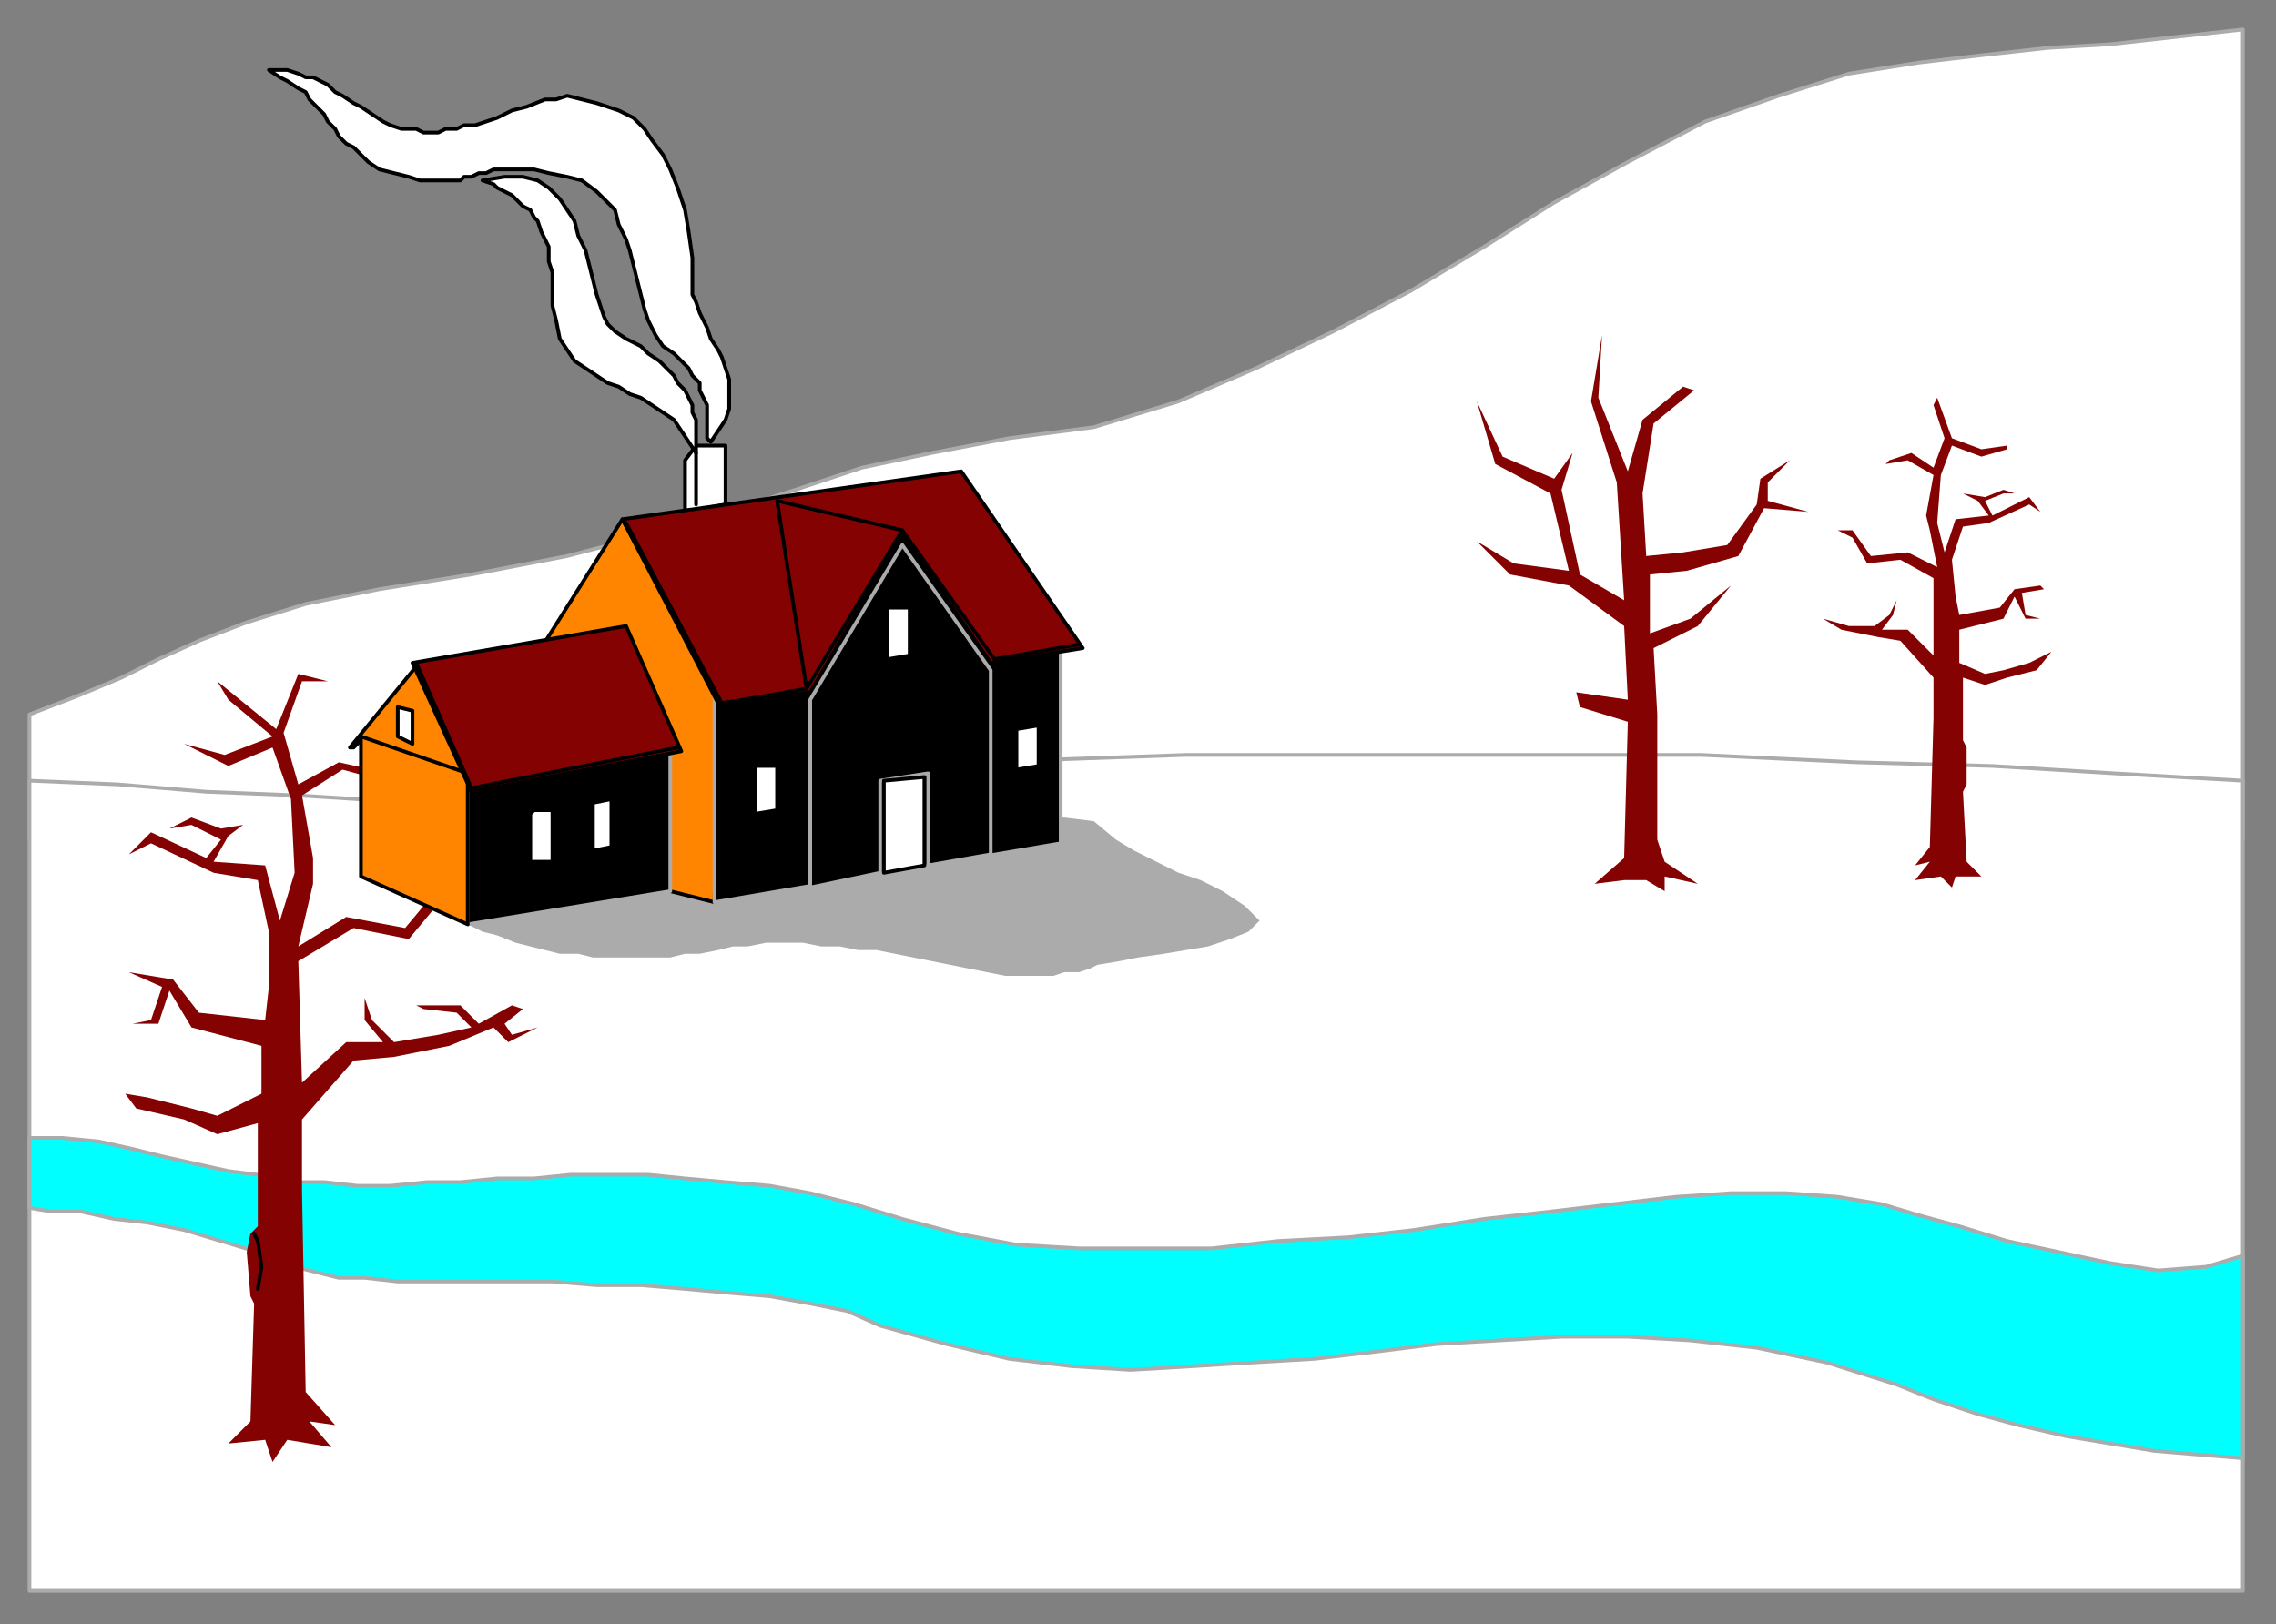 <?xml version="1.0" encoding="UTF-8" standalone="no"?>
<svg
   xmlns:dc="http://purl.org/dc/elements/1.1/"
   xmlns:cc="http://creativecommons.org/ns#"
   xmlns:rdf="http://www.w3.org/1999/02/22-rdf-syntax-ns#"
   xmlns:svg="http://www.w3.org/2000/svg"
   xmlns="http://www.w3.org/2000/svg"
   xmlns:sodipodi="http://sodipodi.sourceforge.net/DTD/sodipodi-0.dtd"
   xmlns:inkscape="http://www.inkscape.org/namespaces/inkscape"
   version="1.0"
   width="163.512mm"
   height="116.681mm"
   id="svg65"
   sodipodi:docname="BCKLC043.WMF">
  <rect width="100%" height="100%" fill="#808080" stroke="none"/>
  <sodipodi:namedview
     pagecolor="#ffffff"
     bordercolor="#666666"
     borderopacity="1"
     objecttolerance="10"
     gridtolerance="10"
     guidetolerance="10"
     inkscape:pageopacity="0"
     inkscape:pageshadow="2"
     inkscape:window-width="640"
     inkscape:window-height="480"
     id="namedview67" />
  <defs
     id="defs3">
    <pattern
       id="WMFhbasepattern"
       patternUnits="userSpaceOnUse"
       width="6"
       height="6"
       x="0"
       y="0" />
  </defs>
  <path
     style="fill:#ffffff;fill-rule:evenodd;fill-opacity:1;stroke:#ababab;stroke-width:1px;stroke-linecap:round;stroke-linejoin:round;stroke-miterlimit:4;stroke-dasharray:none;stroke-opacity:1;"
     d="  M 8,194   L 21,189   L 33,184   L 43,179   L 54,174   L 67,169   L 83,164   L 103,160   L 128,156   L 154,151   L 177,145   L 197,139   L 216,133   L 234,127   L 253,123   L 274,119   L 297,116   L 320,109   L 341,100   L 362,90   L 383,79   L 403,67   L 422,55   L 442,44   L 463,33   L 483,26   L 502,20   L 521,17   L 538,15   L 556,13   L 573,12   L 591,10   L 609,8   L 609,228   L 8,228   L 8,194  z "
     id="path5" />
  <path
     style="fill:#ffffff;fill-rule:evenodd;fill-opacity:1;stroke:#ababab;stroke-width:1px;stroke-linecap:round;stroke-linejoin:round;stroke-miterlimit:4;stroke-dasharray:none;stroke-opacity:1;"
     d="  M 8,212   L 32,213   L 56,215   L 81,216   L 113,218   L 163,214   L 213,211   L 265,207   L 322,205   L 462,205   L 504,207   L 541,208   L 574,210   L 609,212   L 609,432   L 8,432   L 8,212  z "
     id="path7" />
  <path
     style="fill:#00ffff;fill-rule:evenodd;fill-opacity:1;stroke:#ababab;stroke-width:1px;stroke-linecap:round;stroke-linejoin:round;stroke-miterlimit:4;stroke-dasharray:none;stroke-opacity:1;"
     d="  M 8,309   L 17,309   L 27,310   L 36,312   L 44,314   L 53,316   L 62,318   L 70,319   L 79,321   L 88,321   L 97,322   L 106,322   L 116,321   L 125,321   L 135,320   L 145,320   L 155,319   L 165,319   L 176,319   L 186,320   L 197,321   L 209,322   L 220,324   L 232,327   L 245,331   L 260,335   L 276,338   L 293,339   L 311,339   L 329,339   L 347,337   L 366,336   L 384,334   L 403,331   L 421,329   L 438,327   L 455,325   L 470,324   L 485,324   L 499,325   L 511,327   L 521,330   L 532,333   L 545,337   L 559,340   L 573,343   L 586,345   L 599,344   L 609,341   L 609,396   L 597,395   L 585,394   L 573,392   L 561,390   L 548,387   L 537,384   L 525,380   L 515,376   L 496,370   L 477,366   L 459,364   L 442,363   L 424,363   L 407,364   L 390,365   L 374,367   L 357,369   L 340,370   L 324,371   L 307,372   L 291,371   L 274,369   L 257,365   L 239,360   L 230,356   L 220,354   L 209,352   L 197,351   L 186,350   L 174,349   L 162,349   L 150,348   L 139,348   L 128,348   L 117,348   L 108,348   L 99,347   L 92,347   L 80,344   L 70,340   L 60,337   L 50,334   L 40,332   L 31,331   L 22,329   L 14,329   L 8,328   L 8,309  z "
     id="path9" />
  <path
     style="fill:#850202;fill-rule:evenodd;fill-opacity:1;stroke:none;"
     d="  M 534,234   L 538,238   L 531,238   L 530,241   L 527,238   L 520,239   L 524,234   L 520,235   L 524,230   L 525,195   L 525,184   L 516,174   L 510,173   L 500,171   L 495,168   L 502,170   L 509,170   L 513,167   L 515,163   L 514,167   L 511,171   L 518,171   L 525,178   L 525,157   L 516,152   L 507,153   L 503,146   L 499,144   L 503,144   L 508,151   L 518,150   L 526,154   L 524,144   L 523,140   L 525,129   L 518,125   L 512,126   L 513,125   L 519,123   L 525,127   L 528,119   L 525,110   L 526,108   L 530,119   L 538,122   L 545,121   L 545,122   L 538,124   L 530,121   L 527,129   L 526,142   L 528,150   L 531,141   L 540,140   L 537,136   L 533,134   L 539,135   L 544,133   L 547,134   L 544,134   L 539,136   L 541,140   L 551,135   L 554,139   L 551,137   L 540,142   L 533,143   L 530,152   L 531,162   L 532,167   L 543,165   L 547,160   L 554,159   L 555,160   L 549,161   L 550,167   L 554,168   L 550,168   L 547,162   L 544,168   L 532,171   L 532,180   L 539,183   L 544,182   L 551,180   L 557,177   L 553,182   L 545,184   L 539,186   L 533,184   L 533,201   L 534,203   L 534,206   L 534,213   L 533,215   L 534,234  z "
     id="path11" />
  <path
     style="fill:#850202;fill-rule:evenodd;fill-opacity:1;stroke:none;"
     d="  M 433,240   L 441,239   L 447,239   L 452,242   L 452,238   L 461,240   L 452,234   L 450,228   L 450,194   L 449,176   L 461,170   L 470,159   L 459,168   L 448,172   L 448,156   L 458,155   L 472,151   L 479,138   L 491,139   L 480,136   L 480,131   L 486,125   L 478,130   L 477,137   L 469,148   L 457,150   L 447,151   L 446,134   L 449,115   L 460,106   L 457,105   L 446,114   L 442,128   L 434,108   L 435,91   L 432,109   L 439,131   L 441,163   L 429,156   L 424,133   L 427,123   L 422,130   L 408,124   L 401,109   L 406,126   L 421,134   L 426,155   L 411,153   L 401,147   L 410,156   L 426,159   L 441,170   L 442,190   L 428,188   L 429,192   L 442,196   L 441,233   L 433,240  z "
     id="path13" />
  <path
     style="fill:#850202;fill-rule:evenodd;fill-opacity:1;stroke:none;"
     d="  M 68,386   L 62,392   L 72,391   L 74,397   L 78,391   L 90,393   L 84,386   L 91,387   L 83,378   L 82,323   L 82,304   L 96,288   L 107,287   L 122,284   L 134,279   L 138,283   L 146,279   L 139,281   L 137,278   L 142,274   L 139,273   L 130,278   L 125,273   L 113,273   L 115,274   L 124,275   L 128,279   L 119,281   L 107,283   L 101,277   L 99,271   L 99,277   L 104,283   L 94,283   L 82,294   L 81,261   L 96,252   L 111,255   L 121,243   L 130,243   L 120,240   L 110,252   L 94,249   L 81,257   L 85,240   L 85,233   L 82,216   L 93,209   L 104,212   L 101,209   L 92,207   L 81,213   L 77,199   L 82,185   L 89,185   L 81,183   L 75,198   L 59,185   L 62,190   L 74,200   L 61,205   L 50,202   L 62,208   L 74,203   L 79,217   L 80,237   L 76,250   L 72,235   L 58,234   L 62,227   L 66,224   L 60,225   L 52,222   L 46,225   L 52,224   L 60,228   L 56,233   L 41,226   L 35,232   L 41,229   L 58,237   L 70,239   L 73,253   L 73,268   L 72,277   L 54,275   L 47,266   L 35,264   L 44,268   L 41,277   L 36,278   L 43,278   L 46,269   L 52,279   L 71,284   L 71,297   L 59,303   L 52,301   L 40,298   L 34,297   L 37,301   L 50,304   L 59,308   L 70,305   L 70,333   L 68,335   L 67,340   L 68,352   L 69,354   L 68,386  z "
     id="path15" />
  <path
     style="fill:none;stroke:#000000;stroke-width:1px;stroke-linecap:round;stroke-linejoin:round;stroke-miterlimit:4;stroke-dasharray:none;stroke-opacity:1;"
     d="  M 69,335   L 70,337   L 71,344   L 70,350  "
     id="path17" />
  <path
     style="fill:#ababab;fill-rule:evenodd;fill-opacity:1;stroke:none;"
     d="  M 127,251   L 131,253   L 135,254   L 140,256   L 144,257   L 148,258   L 152,259   L 157,259   L 161,260   L 165,260   L 169,260   L 173,260   L 177,260   L 182,260   L 186,259   L 190,259   L 195,258   L 199,257   L 203,257   L 208,256   L 213,256   L 218,256   L 223,257   L 228,257   L 233,258   L 238,258   L 243,259   L 248,260   L 253,261   L 258,262   L 263,263   L 268,264   L 273,265   L 275,265   L 278,265   L 282,265   L 286,265   L 289,264   L 293,264   L 296,263   L 298,262   L 304,261   L 309,260   L 316,259   L 322,258   L 328,257   L 334,255   L 339,253   L 342,250   L 338,246   L 332,242   L 326,239   L 320,237   L 314,234   L 308,231   L 303,228   L 297,223   L 289,222   L 282,222   L 127,251  z "
     id="path19" />
  <path
     style="fill:#ffffff;fill-rule:evenodd;fill-opacity:1;stroke:#000000;stroke-width:1px;stroke-linecap:round;stroke-linejoin:round;stroke-miterlimit:4;stroke-dasharray:none;stroke-opacity:1;"
     d="  M 197,137   L 197,121   L 189,121   L 186,125   L 186,139   L 197,137  z "
     id="path21" />
  <path
     style="fill:#ff8500;fill-rule:evenodd;fill-opacity:1;stroke:#000000;stroke-width:1px;stroke-linecap:round;stroke-linejoin:round;stroke-miterlimit:4;stroke-dasharray:none;stroke-opacity:1;"
     d="  M 113,181   L 95,203   L 96,203   L 97,202   L 98,201   L 127,211   L 113,181  z "
     id="path23" />
  <path
     style="fill:#ff8500;fill-rule:evenodd;fill-opacity:1;stroke:#000000;stroke-width:1px;stroke-linecap:round;stroke-linejoin:round;stroke-miterlimit:4;stroke-dasharray:none;stroke-opacity:1;"
     d="  M 169,141   L 140,187   L 182,242   L 194,245   L 195,189   L 169,141  z "
     id="path25" />
  <path
     style="fill:#000000;fill-rule:evenodd;fill-opacity:1;stroke:#ababab;stroke-width:1px;stroke-linecap:round;stroke-linejoin:round;stroke-miterlimit:4;stroke-dasharray:none;stroke-opacity:1;"
     d="  M 127,251   L 182,242   L 182,201   L 127,210   L 127,251  z "
     id="path27" />
  <path
     style="fill:#000000;fill-rule:evenodd;fill-opacity:1;stroke:#ababab;stroke-width:1px;stroke-linecap:round;stroke-linejoin:round;stroke-miterlimit:4;stroke-dasharray:none;stroke-opacity:1;"
     d="  M 194,245   L 288,229   L 288,171   L 267,174   L 245,142   L 221,181   L 194,185   L 194,245  z "
     id="path29" />
  <path
     style="fill:#ff8500;fill-rule:evenodd;fill-opacity:1;stroke:#000000;stroke-width:1px;stroke-linecap:round;stroke-linejoin:round;stroke-miterlimit:4;stroke-dasharray:none;stroke-opacity:1;"
     d="  M 98,238   L 127,251   L 127,210   L 98,200   L 98,238  z "
     id="path31" />
  <path
     style="fill:#850202;fill-rule:evenodd;fill-opacity:1;stroke:#000000;stroke-width:1px;stroke-linecap:round;stroke-linejoin:round;stroke-miterlimit:4;stroke-dasharray:none;stroke-opacity:1;"
     d="  M 128,215   L 185,204   L 170,170   L 112,180   L 128,215  z "
     id="path33" />
  <path
     style="fill:#850202;fill-rule:evenodd;fill-opacity:1;stroke:#000000;stroke-width:1px;stroke-linecap:round;stroke-linejoin:round;stroke-miterlimit:4;stroke-dasharray:none;stroke-opacity:1;"
     d="  M 195,191   L 220,188   L 245,145   L 269,180   L 294,176   L 261,128   L 169,141   L 195,191  z "
     id="path35" />
  <path
     style="fill:none;stroke:#000000;stroke-width:1px;stroke-linecap:round;stroke-linejoin:round;stroke-miterlimit:4;stroke-dasharray:none;stroke-opacity:1;"
     d="  M 189,123   L 189,137  "
     id="path37" />
  <path
     style="fill:none;stroke:#000000;stroke-width:1px;stroke-linecap:round;stroke-linejoin:round;stroke-miterlimit:4;stroke-dasharray:none;stroke-opacity:1;"
     d="  M 184,203   L 128,214   L 113,180  "
     id="path39" />
  <path
     style="fill:none;stroke:#000000;stroke-width:1px;stroke-linecap:round;stroke-linejoin:round;stroke-miterlimit:4;stroke-dasharray:none;stroke-opacity:1;"
     d="  M 293,175   L 270,179   L 245,144   L 219,187   L 196,191   L 170,142  "
     id="path41" />
  <path
     style="fill:none;stroke:#000000;stroke-width:1px;stroke-linecap:round;stroke-linejoin:round;stroke-miterlimit:4;stroke-dasharray:none;stroke-opacity:1;"
     d="  M 245,144   L 211,136   L 219,187  "
     id="path43" />
  <path
     style="fill:#000000;fill-rule:evenodd;fill-opacity:1;stroke:#ababab;stroke-width:1px;stroke-linecap:round;stroke-linejoin:round;stroke-miterlimit:4;stroke-dasharray:none;stroke-opacity:1;"
     d="  M 220,190   L 220,241   L 239,237   L 239,212   L 252,210   L 252,235   L 269,232   L 269,182   L 245,148   L 220,190  z "
     id="path45" />
  <path
     style="fill:#ffffff;fill-rule:evenodd;fill-opacity:1;stroke:#000000;stroke-width:1px;stroke-linecap:round;stroke-linejoin:round;stroke-miterlimit:4;stroke-dasharray:none;stroke-opacity:1;"
     d="  M 241,165   L 247,165   L 247,178   L 241,179   L 241,165  z "
     id="path47" />
  <path
     style="fill:#ffffff;fill-rule:evenodd;fill-opacity:1;stroke:#000000;stroke-width:1px;stroke-linecap:round;stroke-linejoin:round;stroke-miterlimit:4;stroke-dasharray:none;stroke-opacity:1;"
     d="  M 211,208   L 211,220   L 205,221   L 205,208   L 211,208  z "
     id="path49" />
  <path
     style="fill:#ffffff;fill-rule:evenodd;fill-opacity:1;stroke:#000000;stroke-width:1px;stroke-linecap:round;stroke-linejoin:round;stroke-miterlimit:4;stroke-dasharray:none;stroke-opacity:1;"
     d="  M 166,217   L 166,230   L 161,231   L 161,218   L 166,217  z "
     id="path51" />
  <path
     style="fill:#ffffff;fill-rule:evenodd;fill-opacity:1;stroke:#000000;stroke-width:1px;stroke-linecap:round;stroke-linejoin:round;stroke-miterlimit:4;stroke-dasharray:none;stroke-opacity:1;"
     d="  M 145,220   L 150,220   L 150,234   L 144,234   L 144,221   L 145,220  z "
     id="path53" />
  <path
     style="fill:#ffffff;fill-rule:evenodd;fill-opacity:1;stroke:#000000;stroke-width:1px;stroke-linecap:round;stroke-linejoin:round;stroke-miterlimit:4;stroke-dasharray:none;stroke-opacity:1;"
     d="  M 276,198   L 282,197   L 282,208   L 276,209   L 276,198  z "
     id="path55" />
  <path
     style="fill:#ffffff;fill-rule:evenodd;fill-opacity:1;stroke:#000000;stroke-width:1px;stroke-linecap:round;stroke-linejoin:round;stroke-miterlimit:4;stroke-dasharray:none;stroke-opacity:1;"
     d="  M 240,212   L 251,211   L 251,235   L 240,237   L 240,212  z "
     id="path57" />
  <path
     style="fill:#ffffff;fill-rule:evenodd;fill-opacity:1;stroke:#000000;stroke-width:1px;stroke-linecap:round;stroke-linejoin:round;stroke-miterlimit:4;stroke-dasharray:none;stroke-opacity:1;"
     d="  M 108,200   L 112,202   L 112,193   L 108,192   L 108,200  z "
     id="path59" />
  <path
     style="fill:#ffffff;fill-rule:evenodd;fill-opacity:1;stroke:#000000;stroke-width:1px;stroke-linecap:round;stroke-linejoin:round;stroke-miterlimit:4;stroke-dasharray:none;stroke-opacity:1;"
     d="  M 189,123   L 187,120   L 185,117   L 183,114   L 180,112   L 177,110   L 174,108   L 171,107   L 168,105   L 165,104   L 162,102   L 159,100   L 156,98   L 154,95   L 152,92   L 151,87   L 150,83   L 150,78   L 150,74   L 149,71   L 149,67   L 148,65   L 147,63   L 146,60   L 145,59   L 144,57   L 142,56   L 141,55   L 139,53   L 137,52   L 135,51   L 134,50   L 131,49   L 137,48   L 142,48   L 146,49   L 149,51   L 152,54   L 154,57   L 156,60   L 157,64   L 159,68   L 160,72   L 161,76   L 162,80   L 163,83   L 164,86   L 165,88   L 167,90   L 170,92   L 174,94   L 176,96   L 179,98   L 181,100   L 183,102   L 184,104   L 186,106   L 187,108   L 188,110   L 188,112   L 189,114   L 189,116   L 189,118   L 189,121   L 189,123  z "
     id="path61" />
  <path
     style="fill:#ffffff;fill-rule:evenodd;fill-opacity:1;stroke:#000000;stroke-width:1px;stroke-linecap:round;stroke-linejoin:round;stroke-miterlimit:4;stroke-dasharray:none;stroke-opacity:1;"
     d="  M 193,120   L 195,117   L 197,114   L 198,111   L 198,108   L 198,105   L 198,103   L 197,100   L 196,97   L 195,95   L 193,92   L 192,89   L 191,87   L 190,85   L 189,82   L 188,80   L 188,77   L 188,70   L 187,63   L 186,57   L 184,51   L 182,46   L 180,42   L 177,38   L 175,35   L 172,32   L 168,30   L 165,29   L 162,28   L 158,27   L 154,26   L 151,27   L 148,27   L 143,29   L 139,30   L 135,32   L 132,33   L 129,34   L 126,34   L 124,35   L 121,35   L 119,36   L 117,36   L 115,36   L 113,35   L 111,35   L 109,35   L 106,34   L 104,33   L 101,31   L 98,29   L 96,28   L 93,26   L 91,25   L 89,23   L 87,22   L 85,21   L 83,21   L 81,20   L 78,19   L 75,19   L 73,19   L 76,21   L 78,22   L 81,24   L 83,25   L 84,27   L 86,29   L 88,31   L 89,33   L 91,35   L 92,37   L 94,39   L 96,40   L 98,42   L 100,44   L 103,46   L 107,47   L 111,48   L 114,49   L 118,49   L 120,49   L 123,49   L 125,49   L 126,48   L 128,48   L 130,47   L 132,47   L 134,46   L 136,46   L 139,46   L 142,46   L 145,46   L 149,47   L 154,48   L 158,49   L 162,52   L 164,54   L 167,57   L 168,61   L 170,65   L 171,68   L 172,72   L 173,76   L 174,80   L 175,84   L 176,87   L 178,91   L 180,94   L 183,96   L 185,98   L 187,100   L 188,102   L 190,104   L 190,106   L 191,108   L 192,110   L 192,112   L 192,113   L 192,116   L 192,119   L 193,120  z "
     id="path63" />
</svg>
